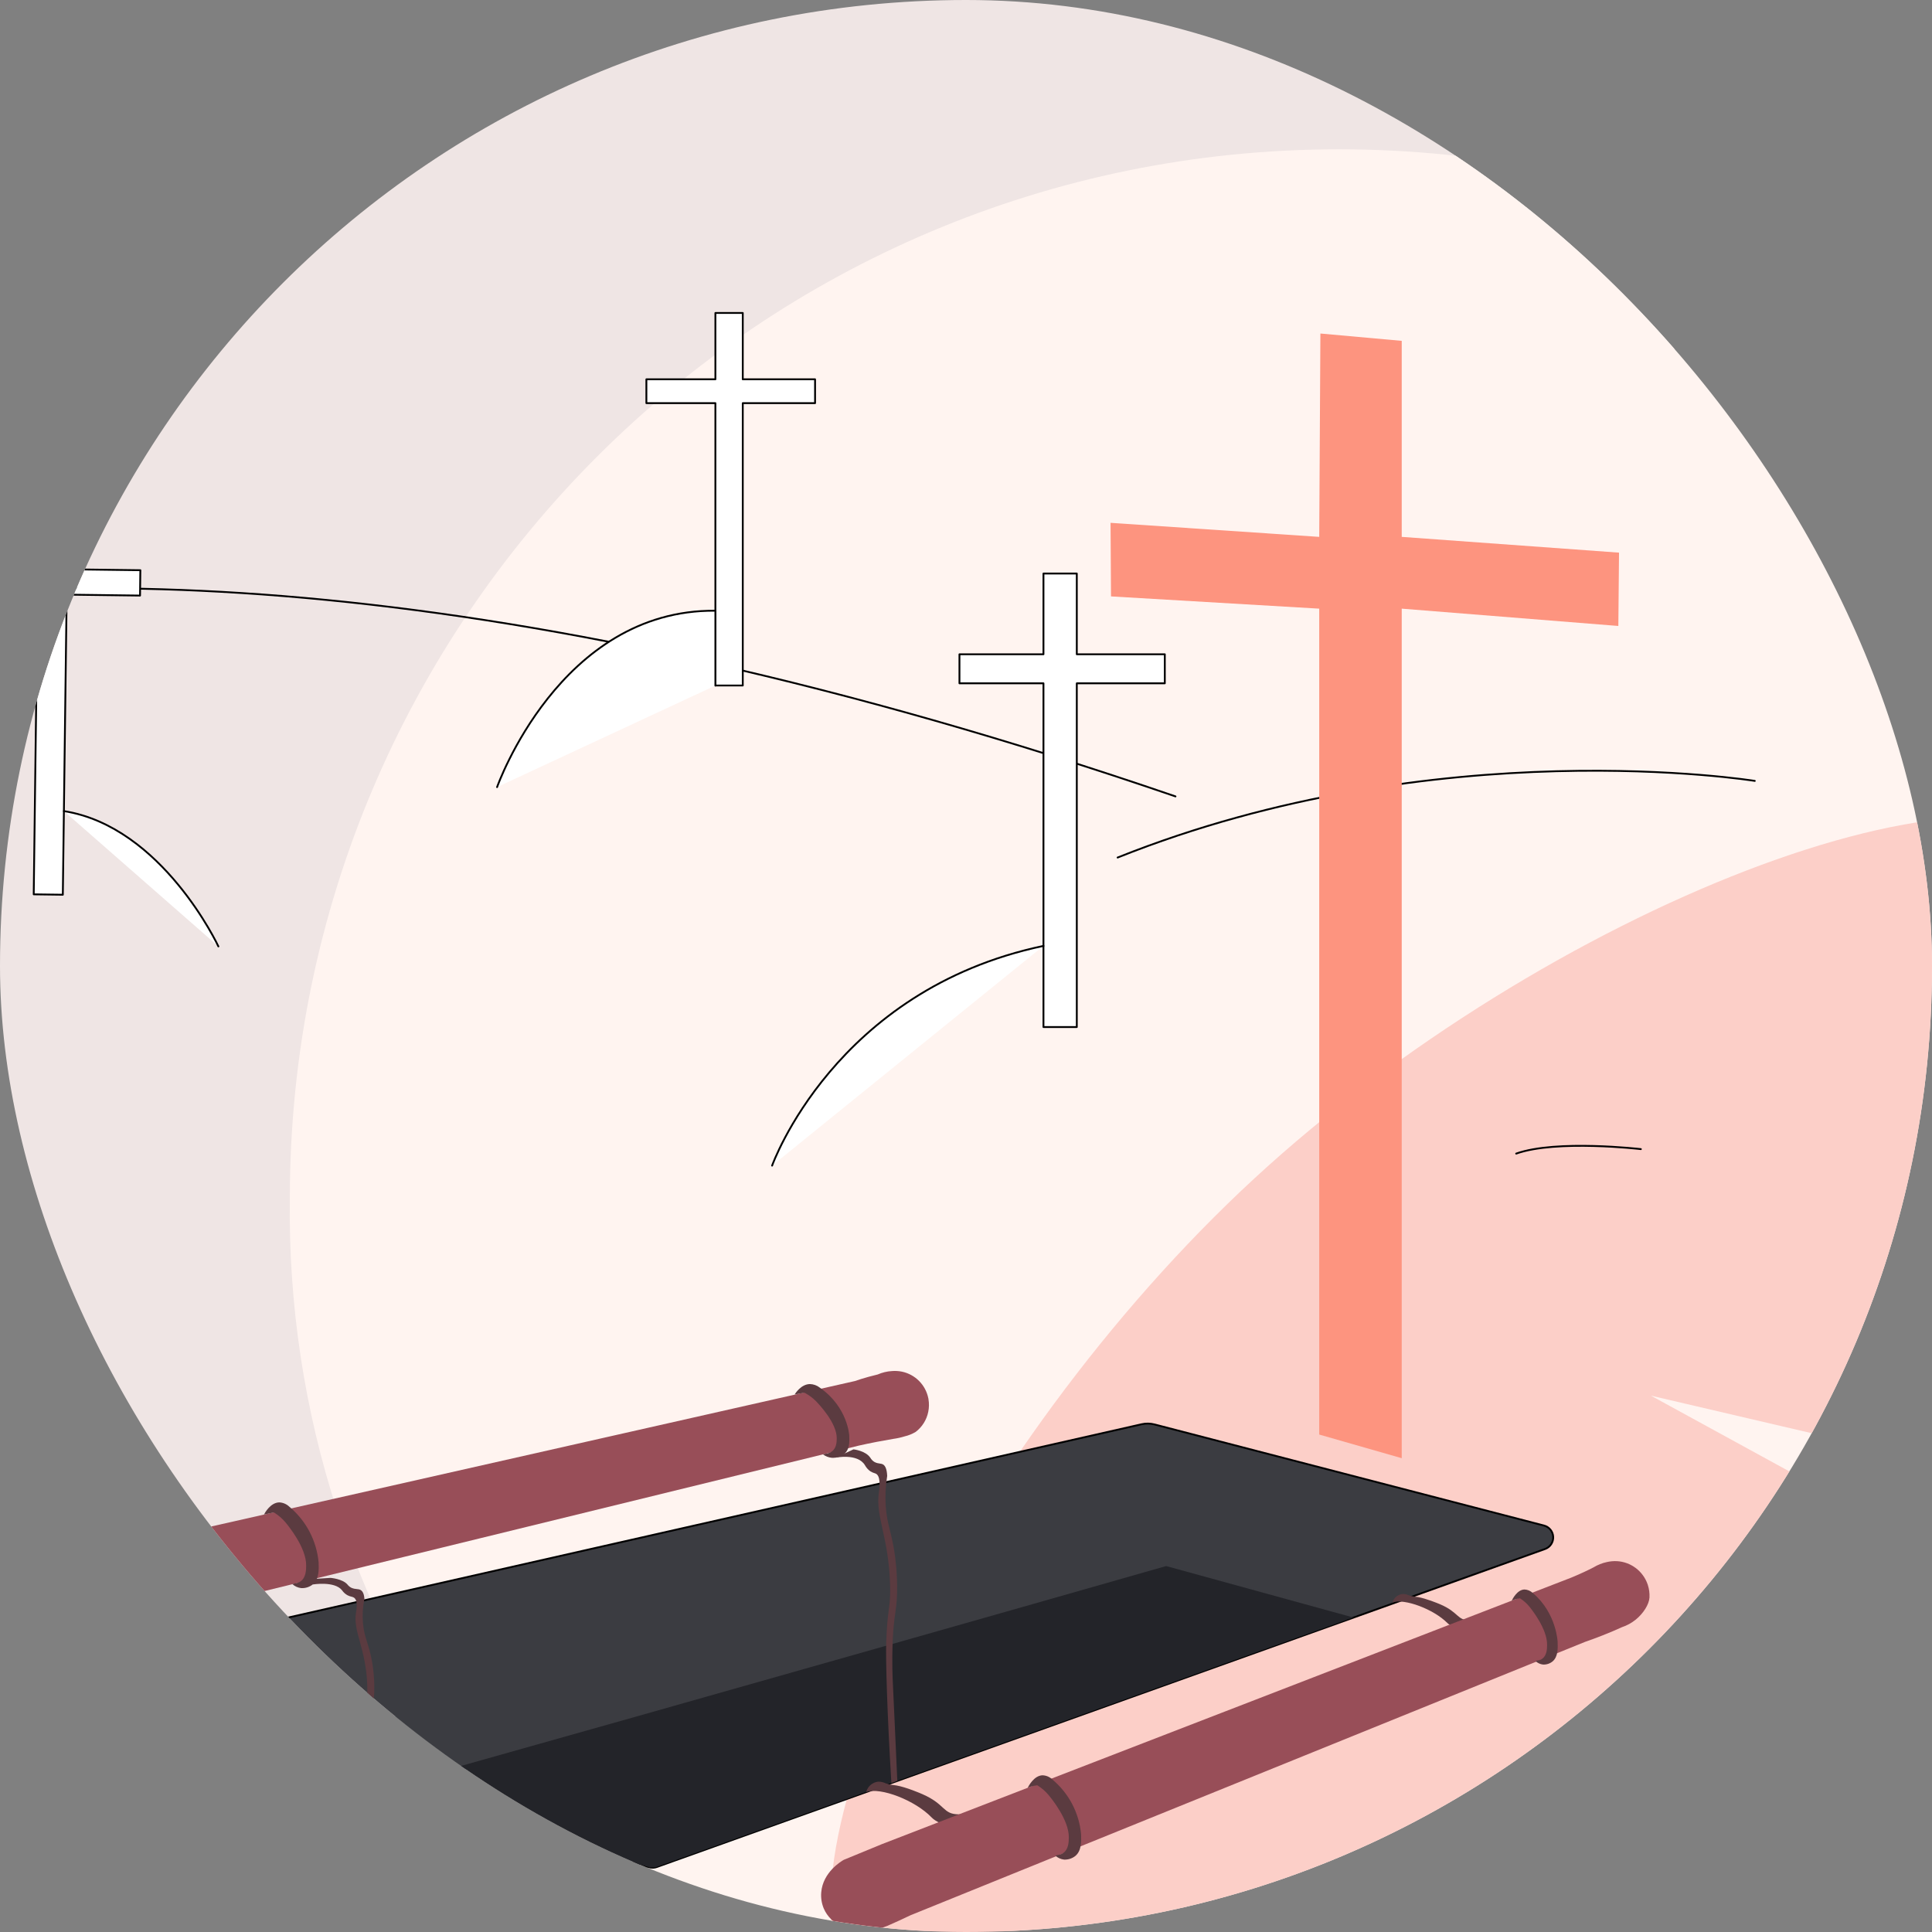 <?xml version="1.0" encoding="UTF-8"?> <svg xmlns="http://www.w3.org/2000/svg" width="2210" height="2210" viewBox="0 0 2210 2210" fill="none"><rect x="0" y="0" width="2210" height="2210" fill="#808080" stroke="none"/> <g clip-path="url(#clip0_2513_1216)"> <g clip-path="url(#clip1_2513_1216)"> <path d="M2102.01 2107.28H2101.74L2101.25 2106.98C2100.78 2105.38 2100.51 2103.73 2100.44 2102.07C2100.76 2100.07 2223.71 1876.91 2890.56 675.833L2893.3 677.2L2896.21 678.59C2313.55 1727.25 2102.25 2107.37 2102.01 2107.28Z" fill="white"></path> <path d="M-216.041 -290.842H1509.88C1777.08 -53.013 1945.41 293.514 1945.41 679.378C1945.2 1396.53 1363.97 1977.8 646.871 1977.8C-70.23 1977.8 -651.552 1396.53 -651.552 679.378C-651.552 293.514 -483.246 -53.013 -216.041 -290.842Z" fill="#EFE5E4"></path> <path d="M331.549 1370.83C331.549 708.103 868.807 170.799 1531.58 170.799C2194.36 170.799 2731.62 708.034 2731.62 1370.83C2733.18 1491.9 2714.95 1612.41 2677.66 1727.6C2610.48 1935.77 2492.33 2093.75 2374.48 2208.79H690.98C572.204 2093.98 453.058 1936.1 385.527 1727.81C348.105 1612.57 329.87 1491.98 331.549 1370.83V1370.83Z" fill="#FFF4F0"></path> <path d="M2144.86 1736.77L1888.55 1596.51L2194.52 1667.94C2513.86 1150.16 2442.43 1018.31 2408.81 980.873C2279.48 837.257 1766.83 1041.8 1434.89 1347.98C1101.06 1655.93 857.274 2152.24 984.125 2286.15C1112.95 2422.16 1631.74 2192.58 1958.09 1919.04C2024.81 1863.03 2087.24 1802.1 2144.86 1736.77Z" fill="#FCCFC8"></path> <path d="M2007.28 893.262C2007.28 893.262 1644.81 834.536 1278.43 980.931" stroke="black" stroke-width="2.097" stroke-linecap="round" stroke-linejoin="round"></path> <path d="M1876.97 1314.47C1876.97 1314.47 1780.49 1303.21 1734.35 1319.59" stroke="black" stroke-width="2.097" stroke-linecap="round" stroke-linejoin="round"></path> <path d="M-713 897.457C-713 897.457 -194.83 383.377 1344.62 911.006" stroke="black" stroke-width="2.097" stroke-linecap="round" stroke-linejoin="round"></path> <path d="M1332.41 748.422H1231.74V656.055H1193.61V748.422H1097.51V781.644H1193.61V1174.83H1231.74V781.644H1332.41V748.422Z" fill="white" stroke="black" stroke-width="2.097" stroke-linecap="round" stroke-linejoin="round"></path> <path d="M932.346 433.882H849.648V358H818.335V433.882H739.391V461.168H818.335V784.138H849.648V461.168H932.346V433.882Z" fill="white" stroke="black" stroke-width="2.097" stroke-linecap="round" stroke-linejoin="round"></path> <path d="M-44.534 649.636L43.365 650.747L44.393 570.104L77.678 570.524L76.65 651.188L160.544 652.257L160.187 681.264L76.273 680.194L71.868 1023.47L38.583 1023.03L42.988 679.754L-44.912 678.642L-44.534 649.636Z" fill="white" stroke="black" stroke-width="2.097" stroke-linecap="round" stroke-linejoin="round"></path> <path d="M1851.99 632.164L1603.43 614.127V389.9L1510.39 381.511L1509.05 614.127L1270.35 598.062C1270.53 626.124 1270.71 654.179 1270.88 682.228L1509.05 696.238V1640.97L1603.43 1668.02V696.238L1851.21 716.037L1851.99 632.164Z" fill="#FD947F"></path> <path d="M883.204 1333.35C883.204 1333.35 954.514 1132.36 1193.61 1082.02Z" fill="white"></path> <path d="M883.204 1333.35C883.204 1333.35 954.514 1132.36 1193.61 1082.02" stroke="black" stroke-width="2.097" stroke-linecap="round" stroke-linejoin="round"></path> <path d="M568.602 900.373C568.602 900.373 640.185 696.93 818.333 698.587V784.201" fill="white"></path> <path d="M568.602 900.373C568.602 900.373 640.185 696.93 818.333 698.587V784.201" stroke="black" stroke-width="2.097" stroke-linecap="round" stroke-linejoin="round"></path> <path d="M249.806 1082.59C249.806 1082.59 185.816 945.57 73.084 927.806Z" fill="white"></path> <path d="M249.806 1082.59C249.806 1082.59 185.816 945.57 73.084 927.806" stroke="black" stroke-width="2.097" stroke-linecap="round" stroke-linejoin="round"></path> <path d="M1305.8 1629.2L60.963 1911.15C57.91 1911.83 55.171 1913.51 53.18 1915.92C51.188 1918.33 50.058 1921.34 49.966 1924.47C49.875 1927.6 50.828 1930.66 52.675 1933.19C54.522 1935.71 57.158 1937.55 60.166 1938.41L742.663 2135.9C745.497 2136.73 748.522 2136.64 751.304 2135.65L1767.36 1771.9C1770.2 1770.89 1772.63 1769 1774.31 1766.5C1775.99 1764.01 1776.82 1761.04 1776.68 1758.03C1776.55 1755.02 1775.45 1752.14 1773.55 1749.81C1771.66 1747.47 1769.06 1745.81 1766.15 1745.06L1320.71 1629.43C1315.83 1628.16 1310.72 1628.08 1305.8 1629.2V1629.2Z" fill="#3B3C41" stroke="black" stroke-width="2.097" stroke-linecap="round" stroke-linejoin="round"></path> <path d="M433.639 2046.45L742.662 2135.86H742.997C743.773 2136.06 744.567 2136.19 745.367 2136.25C747.375 2136.37 749.386 2136.11 751.303 2135.5C756.378 2133.82 1512.64 1862.99 1548.13 1850.26L1333.97 1791.39C1233.13 1820.19 1132.28 1848.9 1031.42 1877.5C832.26 1934.12 632.999 1990.43 433.639 2046.45Z" fill="#232429"></path> <path d="M1163.56 2095.04C1163.56 2095.04 1084.55 2098.54 1065.67 2078.96C1046.8 2059.37 1007.22 2044.06 990.881 2049.91C991.435 2047.68 992.475 2045.6 993.925 2043.81C995.375 2042.03 997.2 2040.59 999.27 2039.59C1001.09 2038.65 1003.08 2038.12 1005.12 2038.04C1007.95 2038.07 1010.73 2038.74 1013.26 2039.99C1018.17 2041.79 1020.81 2041.56 1025.32 2042.36C1036.58 2044.29 1052.92 2051.35 1055.12 2052.32C1081.88 2063.96 1078.19 2075.39 1096.8 2075.39C1119.87 2075.39 1130.63 2082.73 1167.85 2081.16C1205.08 2079.58 1211.37 2082.73 1211.37 2082.73L1209.28 2093.74L1163.56 2095.04Z" fill="#5B3B40"></path> <path d="M1737.66 1869.51C1737.66 1869.51 1671.43 1872.35 1655.62 1856.51C1639.8 1840.68 1606.62 1828.26 1592.91 1833C1593.39 1831.16 1594.28 1829.45 1595.51 1828C1596.74 1826.55 1598.28 1825.39 1600.02 1824.61C1601.54 1823.85 1603.2 1823.42 1604.9 1823.35C1607.26 1823.38 1609.59 1823.92 1611.72 1824.95C1615.02 1825.94 1618.41 1826.58 1621.85 1826.85C1631.27 1828.43 1644.92 1834.13 1646.83 1834.91C1669.25 1844.32 1666.25 1853.57 1681.77 1853.57C1701.11 1853.57 1710.13 1859.51 1741.33 1858.23C1772.54 1856.95 1777.81 1859.51 1777.81 1859.51L1776.05 1868.42L1737.66 1869.51Z" fill="#5B3B40"></path> <path d="M1041.56 2190.83L1813.17 1878.11C1819.71 1875.85 1826.47 1873.37 1833.41 1870.62C1841.08 1867.6 1848.37 1864.51 1855.26 1861.35C1861.04 1859.42 1866.43 1856.47 1871.16 1852.63C1879.88 1845.52 1886.32 1835.28 1886.83 1827.46C1886.94 1824.99 1886.85 1822.51 1886.53 1820.06C1886.22 1817.65 1885.68 1815.28 1884.92 1812.97C1884.92 1812.65 1884.73 1812.36 1884.62 1812.07C1882.03 1804.72 1877.31 1798.3 1871.08 1793.63C1864.84 1788.95 1857.36 1786.22 1849.58 1785.79C1845.73 1785.61 1841.88 1785.96 1838.13 1786.81C1832.69 1787.97 1827.5 1790.05 1822.75 1792.94C1819.19 1794.78 1815.45 1796.61 1811.55 1798.41C1806.6 1800.72 1801.78 1802.78 1797.14 1804.71L1008.67 2109.55L965.128 2127.47C962.486 2128.98 941.26 2141.54 939.394 2164.69C938.876 2170.94 939.853 2177.23 942.246 2183.02C950.342 2202.13 973.098 2211.02 990.821 2209.95C994.018 2209.77 997.187 2209.26 1000.28 2208.42L1015.28 2202.89C1019.67 2200.97 1024.1 2198.99 1028.57 2196.93C1032.96 2194.9 1037.34 2192.86 1041.56 2190.83Z" fill="#984E58"></path> <path d="M186.193 1848.44L982.723 1653.55C989.225 1652.08 995.894 1650.7 1002.75 1649.36C1009.16 1648.13 1015.45 1646.99 1021.63 1645.96C1026.09 1645.36 1030.5 1644.39 1034.8 1643.06C1039.23 1642.02 1043.47 1640.31 1047.38 1637.99C1054.87 1632.33 1060.01 1624.12 1061.83 1614.92C1062.81 1610.18 1062.89 1605.3 1062.07 1600.53C1062.07 1600.22 1062.07 1599.9 1061.92 1599.61C1060.44 1592.08 1056.77 1585.16 1051.37 1579.71C1045.97 1574.26 1039.08 1570.53 1031.57 1568.99C1027.86 1568.26 1024.07 1568.04 1020.31 1568.34C1014.67 1568.67 1009.13 1570 1003.95 1572.26C1000.61 1573.05 997.215 1573.91 993.713 1574.88C988.12 1576.43 982.821 1578.07 977.815 1579.79L166.52 1763.1L119.645 1773.58C113.352 1777.29 98 1787.42 91.142 1806.72C89.275 1811.94 87.22 1818 88.478 1825.49C91.351 1842.9 110.123 1856.13 126.23 1858.13C126.23 1858.13 138.814 1859.7 158.341 1854.96C158.76 1854.96 160.773 1854.25 163.584 1853.74C166.898 1853.16 170.337 1852.46 173.903 1851.65C178.223 1850.69 182.32 1849.62 186.193 1848.44Z" fill="#984E58"></path> <path d="M128.664 1858.31C152.305 1858.31 171.47 1839.15 171.47 1815.51C171.47 1791.86 152.305 1772.7 128.664 1772.7C105.022 1772.7 85.857 1791.86 85.857 1815.51C85.857 1839.15 105.022 1858.31 128.664 1858.31Z" fill="#7F4650"></path> <path d="M301.967 1732.47C303.037 1730.38 309.476 1718.82 319.375 1718.57C323.687 1718.74 327.787 1720.48 330.91 1723.46C350.11 1739.43 362.18 1762.38 364.468 1787.26C364.783 1795.39 365.055 1806.38 357.777 1812.42C354.028 1815.39 349.319 1816.89 344.543 1816.62C340.758 1816.2 337.203 1814.59 334.392 1812.03L336.049 1811.54C336.741 1811.35 337.391 1811.19 338.146 1811.06C340.294 1810.77 342.339 1809.95 344.103 1808.69C350.08 1804.29 350.185 1795.54 350.227 1790.82C350.479 1770.41 329.736 1745.23 326.38 1741.22C323.007 1737.26 319.079 1733.8 314.719 1730.96L313.314 1730.08L301.967 1732.47Z" fill="#5B3B40"></path> <path d="M1175.57 2045.06C1176.54 2043.11 1182.75 2031.07 1192.5 2030.74C1196.73 2030.88 1200.76 2032.59 1203.8 2035.54C1222.61 2051.26 1234.42 2073.8 1236.65 2098.21C1236.96 2106.22 1237.24 2117.08 1230.11 2122.98C1226.45 2125.92 1221.83 2127.41 1217.14 2127.17C1213.44 2126.76 1209.97 2125.18 1207.22 2122.66C1207.73 2122.5 1208.27 2122.33 1208.84 2122.18C1209.4 2122.03 1210.16 2121.84 1210.79 2121.7C1212.89 2121.41 1214.88 2120.61 1216.6 2119.37C1222.45 2115.05 1222.55 2106.45 1222.62 2101.82C1222.87 2081.79 1202.55 2057.04 1199.27 2053.09C1195.97 2049.19 1192.12 2045.8 1187.84 2043.01L1186.48 2042.15C1185.07 2042.31 1183.67 2042.55 1182.29 2042.88C1179.99 2043.4 1177.74 2044.13 1175.57 2045.06Z" fill="#5B3B40"></path> <path d="M1729.27 1830.99C1730.11 1829.24 1735.44 1818.4 1743.83 1818.21C1747.48 1818.34 1750.95 1819.83 1753.54 1822.41C1780.53 1845.31 1781.77 1878.26 1781.77 1878.26C1782.04 1885.39 1782.27 1895.04 1776.15 1900.34C1773.05 1902.96 1769.06 1904.29 1765.01 1904.06C1761.8 1903.7 1758.8 1902.29 1756.48 1900.05L1757.88 1899.61L1759.54 1899.19C1761.36 1898.93 1763.09 1898.21 1764.55 1897.09C1769.58 1893.26 1769.67 1885.6 1769.71 1881.47C1769.92 1863.6 1752.47 1841.62 1749.64 1838.03C1746.83 1834.57 1743.52 1831.54 1739.82 1829.04L1738.65 1828.28C1737.43 1828.42 1736.21 1828.64 1735.02 1828.93C1733.04 1829.43 1731.12 1830.12 1729.27 1830.99V1830.99Z" fill="#5B3B40"></path> <path d="M908.96 1595.16C910.051 1593.44 916.49 1583.44 926.368 1583.21C930.57 1583.3 934.624 1584.77 937.903 1587.4C969.993 1609.86 971.461 1642.25 971.461 1642.25C971.776 1649.23 972.069 1658.69 964.791 1663.91C960.886 1666.52 956.246 1667.8 951.557 1667.56C947.864 1667.25 944.338 1665.88 941.406 1663.62L943.063 1663.2L945.034 1662.78C947.151 1662.53 949.186 1661.81 950.991 1660.68C956.968 1656.91 957.073 1649.4 957.136 1645.33C957.388 1627.79 936.624 1606.13 933.289 1602.69C929.829 1599.21 925.896 1596.24 921.607 1593.86L920.223 1593.1L908.96 1595.16Z" fill="#5B3B40"></path> <path d="M357.778 1812.47C357.778 1812.47 382.946 1808.27 391.336 1819.24C392.964 1821.58 395.119 1823.51 397.628 1824.86C401.256 1826.67 403.102 1826.29 404.968 1827.57C409.897 1830.97 407.653 1842.25 407.296 1844.16C403.269 1865.93 418.874 1885.06 420.153 1928.83C420.782 1950.18 417.112 1947.58 415.686 1980.48C414.829 2000.46 415.354 2020.48 417.259 2040.38L424.474 2042.36C424.075 2036.06 423.614 2027.67 423.299 2017.44C422.796 2001.31 422.481 1991.5 423.026 1979.96C424.306 1953.51 428.501 1951.1 428.186 1928.85C428.057 1919.53 427.208 1910.23 425.648 1901.04C421.957 1880.06 416.63 1873.52 415.161 1856.47C414.399 1847.29 414.965 1838.05 416.839 1829.04C416.462 1822.62 414.511 1820.02 412.645 1818.88C409.75 1817.14 406.94 1818.34 402.158 1816.35C400.33 1815.48 398.734 1814.2 397.502 1812.59C391.902 1805.96 378.101 1804.92 378.101 1804.92L359.225 1806.13L357.778 1812.47Z" fill="#5B3B40"></path> <path d="M955.814 1667.43C955.814 1667.43 980.983 1662.13 989.372 1675.99C990.884 1678.81 993.04 1681.23 995.664 1683.06C999.292 1685.32 1001.14 1684.86 1003 1686.48C1007.93 1690.67 1005.69 1704.96 1005.33 1707.35C1001.28 1734.8 1016.91 1758.88 1018.19 1814C1018.61 1832.37 1017.04 1836.65 1015.55 1850.74C1015.55 1850.74 1014.46 1859.13 1013.72 1879.04C1013.09 1896.51 1014.62 1957.18 1019.64 2039.59L1026.43 2037.15C1024.17 1987.91 1022.53 1949.44 1021.34 1925.6C1021.02 1919.3 1020.22 1900.6 1021.06 1878.39C1022.34 1845.1 1026.54 1842.04 1026.22 1814.04C1026.1 1802.32 1025.25 1790.61 1023.68 1778.99C1019.99 1752.52 1014.67 1744.34 1013.2 1722.87C1012.44 1711.32 1012.99 1699.72 1014.85 1688.3C1014.5 1680.23 1012.53 1676.98 1010.66 1675.55C1007.79 1673.45 1004.98 1674.86 1000.3 1672.34C998.374 1671.19 996.772 1669.56 995.643 1667.62C990.043 1659.23 976.243 1657.93 976.243 1657.93L955.814 1667.43Z" fill="#5B3B40"></path> </g> </g> <defs> <clipPath id="clip0_2513_1216"> <rect width="2210" height="2210" rx="1105" fill="white"></rect> </clipPath> <clipPath id="clip1_2513_1216"> <rect width="4448" height="2502" fill="white" transform="translate(-946 -292)"></rect> </clipPath> </defs> </svg> 